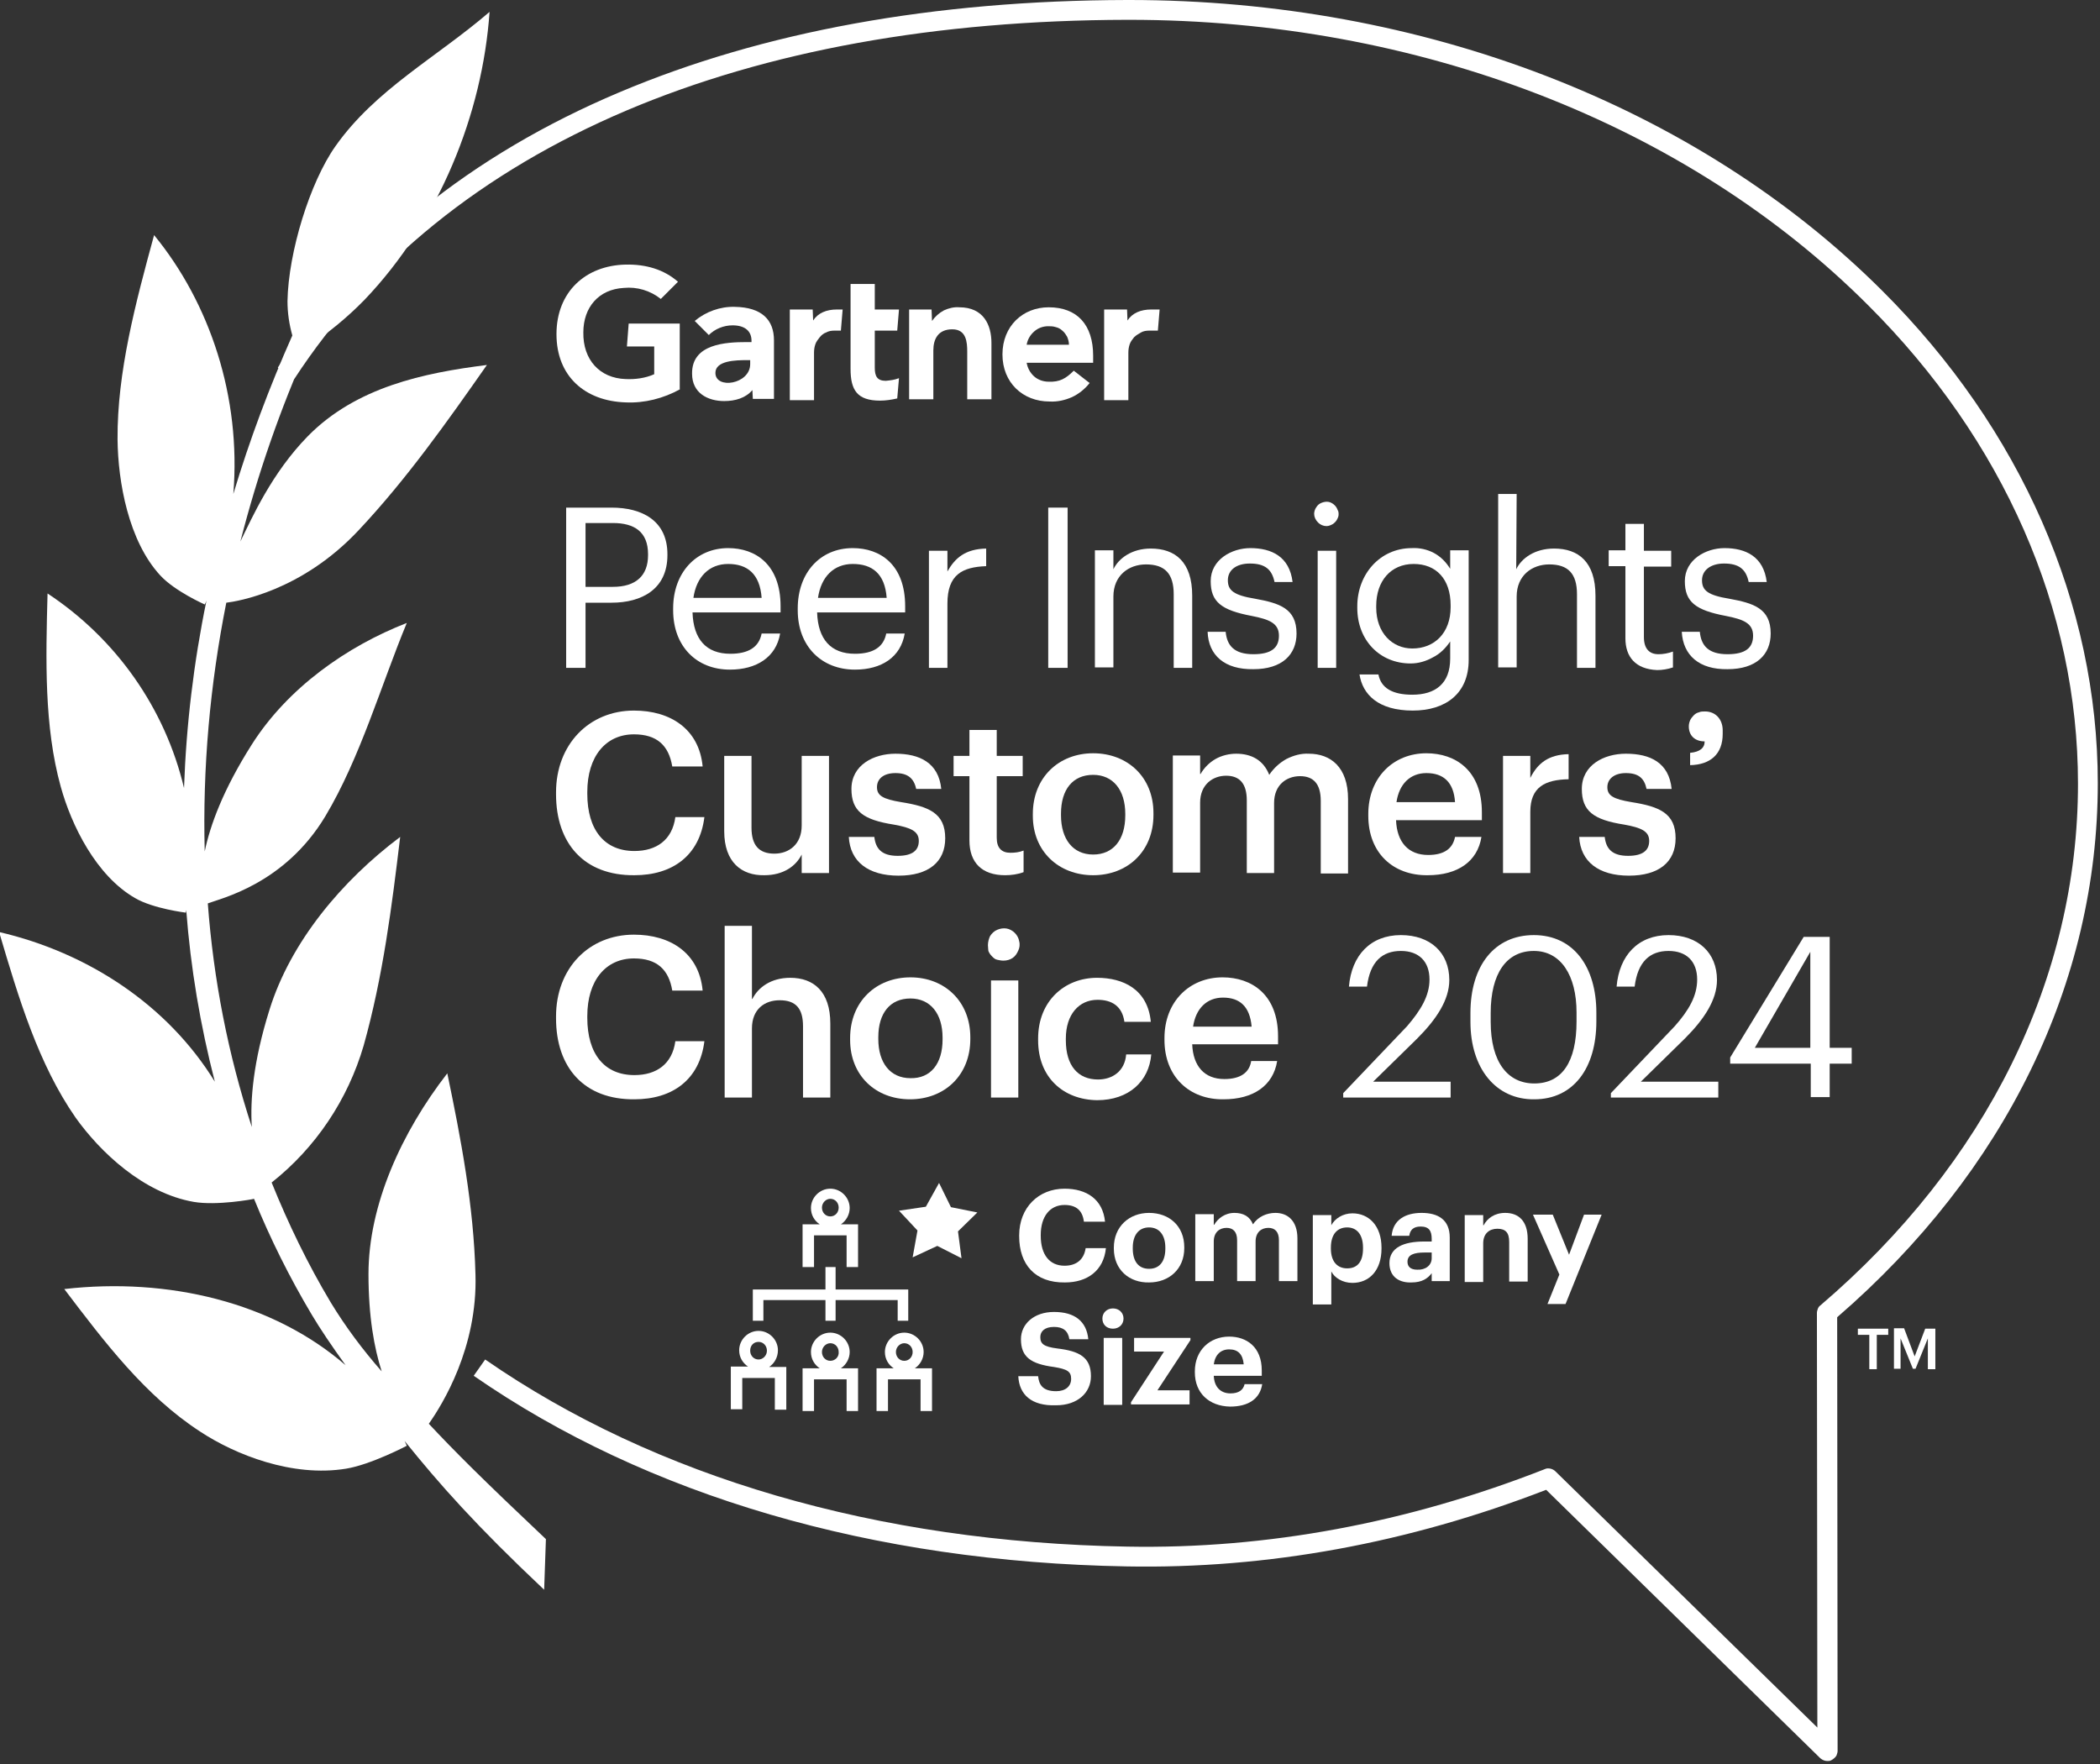 <svg width="200" height="168" viewBox="0 0 200 168" fill="none" xmlns="http://www.w3.org/2000/svg">
<rect x="0" y="0" width="200" height="168" fill="#333333" stroke="none"/>
<g clip-path="url(#clip0_35_34)">
<path d="M51.992 146.583C45.87 140.797 43.354 138.281 40.839 135.597C42.139 133.753 45.493 128.344 45.283 121.384C45.115 114.801 43.9 108.47 42.6 102.222C38.239 107.841 35.094 114.759 35.094 121.342C35.094 125.409 35.639 128.386 36.352 130.608C34.549 128.553 32.914 126.373 31.489 124.025C29.308 120.377 27.463 116.562 25.87 112.621C30.063 109.308 33.124 104.738 34.633 99.581C36.478 92.998 37.317 86.331 38.113 79.707C32.579 83.858 27.673 89.686 25.66 96.184C24.109 101.132 23.816 104.78 23.983 107.338C21.719 100.419 20.335 93.291 19.791 86.038C20.965 85.576 27.086 84.235 30.985 77.736C34.298 72.201 36.31 65.199 38.742 59.329C33.04 61.551 27.422 65.493 23.983 70.901C21.216 75.262 20 78.658 19.497 81.09C19.287 73.124 20 65.199 21.552 57.4C22.6 57.275 28.721 56.31 34.172 50.482C38.7 45.66 42.558 40.21 46.373 34.759C40.377 35.514 33.92 36.855 29.308 41.551C25.87 45.073 24.025 49.266 22.893 51.572C24.528 45.199 26.667 38.994 29.35 32.998C31.279 31.698 33.082 30.231 34.717 28.553C41.845 21.09 45.954 10.818 46.625 1.132C41.551 5.493 35.765 8.512 31.95 13.92C29.518 17.358 27.463 24.025 27.38 28.679C27.38 29.811 27.547 30.901 27.841 31.95C25.66 36.855 23.774 41.887 22.222 47.044C22.977 37.82 20 28.889 14.675 22.39C12.914 28.847 11.153 35.43 11.195 41.845C11.237 45.912 12.243 51.53 15.262 54.801C16.646 56.31 19.497 57.568 19.497 57.568C19.497 57.568 19.581 57.442 19.665 57.191C18.449 63.103 17.736 69.057 17.526 75.052C15.723 67.463 11.069 60.839 4.528 56.52C4.361 62.809 4.193 69.182 5.786 74.927C6.793 78.574 9.141 83.396 12.872 85.535C14.591 86.541 17.694 86.918 17.694 86.918L17.736 86.667C18.155 92.201 19.078 97.652 20.461 103.019C15.975 95.723 8.386 90.734 -0.084 88.763C1.761 95.01 3.648 101.342 7.212 106.457C9.518 109.686 13.627 113.627 18.449 114.465C20.629 114.843 24.109 114.214 24.193 114.172C25.744 117.987 27.589 121.677 29.686 125.199C30.482 126.541 31.614 128.218 32.914 130.021C25.996 124.025 16.017 121.635 6.122 122.767C9.937 127.799 13.837 132.956 19.078 136.352C22.39 138.533 27.841 140.713 32.956 139.874C35.304 139.497 38.742 137.694 38.742 137.694C38.742 137.694 38.658 137.526 38.533 137.233C41.845 141.342 45.283 145.241 51.824 151.405L51.992 146.583Z" fill="white"/>
<path d="M63.564 52.788V52.872C63.564 56.101 61.132 57.4 58.239 57.4H55.765V63.606H53.92V48.344H58.239C61.174 48.344 63.564 49.602 63.564 52.788ZM61.719 52.872V52.788C61.719 50.65 60.419 49.811 58.365 49.811H55.765V55.891H58.365C60.545 55.891 61.719 54.843 61.719 52.872Z" fill="white"/>
<path d="M64.109 58.113V57.946C64.109 54.549 66.289 52.201 69.35 52.201C71.95 52.201 74.34 53.753 74.34 57.736V58.323H65.954C66.038 60.88 67.254 62.264 69.56 62.264C71.279 62.264 72.285 61.635 72.537 60.335H74.298C73.92 62.6 72.033 63.774 69.518 63.774C66.331 63.774 64.109 61.551 64.109 58.113ZM69.35 53.711C67.547 53.711 66.331 54.927 66.038 56.939H72.537C72.369 54.633 71.153 53.711 69.35 53.711Z" fill="white"/>
<path d="M75.975 58.113V57.946C75.975 54.549 78.113 52.201 81.216 52.201C83.816 52.201 86.206 53.753 86.206 57.736V58.323H77.82C77.904 60.88 79.12 62.264 81.426 62.264C83.145 62.264 84.151 61.635 84.403 60.335H86.163C85.786 62.6 83.941 63.774 81.426 63.774C78.239 63.774 75.975 61.551 75.975 58.113ZM81.216 53.711C79.413 53.711 78.197 54.927 77.904 56.939H84.445C84.277 54.633 83.061 53.711 81.216 53.711Z" fill="white"/>
<path d="M90.231 54.423C90.944 53.166 91.908 52.285 93.921 52.243V53.92C91.656 54.004 90.231 54.717 90.231 57.484V63.606H88.47V52.453H90.231V54.423Z" fill="white"/>
<path d="M101.677 63.606H99.832V48.344H101.677V63.606Z" fill="white"/>
<path d="M106.038 54.214C106.541 53.166 107.799 52.243 109.602 52.243C111.908 52.243 113.543 53.501 113.543 56.73V63.606H111.782V56.604C111.782 54.633 110.943 53.753 109.14 53.753C107.505 53.753 106.038 54.801 106.038 56.813V63.564H104.277V52.411H106.038V54.214Z" fill="white"/>
<path d="M115.01 60.168H116.73C116.855 61.509 117.568 62.306 119.371 62.306C121.048 62.306 121.803 61.719 121.803 60.545C121.803 59.371 120.922 58.994 119.203 58.658C116.31 58.113 115.304 57.317 115.304 55.346C115.304 53.291 117.317 52.201 119.078 52.201C121.09 52.201 122.809 52.998 123.103 55.43H121.384C121.132 54.214 120.461 53.669 119.036 53.669C117.736 53.669 116.939 54.298 116.939 55.262C116.939 56.226 117.484 56.688 119.539 57.023C121.845 57.442 123.48 57.946 123.48 60.335C123.48 62.348 122.096 63.732 119.371 63.732C116.646 63.774 115.094 62.432 115.01 60.168Z" fill="white"/>
<path d="M125.157 48.931C125.157 48.721 125.241 48.47 125.367 48.302C125.493 48.092 125.66 47.967 125.87 47.883C126.08 47.799 126.331 47.757 126.541 47.799C126.751 47.841 126.96 47.967 127.128 48.134C127.296 48.302 127.379 48.511 127.463 48.721C127.505 48.931 127.505 49.182 127.379 49.392C127.296 49.602 127.128 49.769 126.96 49.895C126.751 50.021 126.541 50.105 126.331 50.105C126.038 50.105 125.744 49.979 125.535 49.769C125.283 49.518 125.157 49.224 125.157 48.931ZM127.254 63.606H125.493V52.453H127.254V63.606Z" fill="white"/>
<path d="M129.476 64.235H131.279C131.53 65.535 132.62 66.163 134.507 66.163C136.687 66.163 138.113 65.115 138.113 62.725V61.09C137.694 61.719 137.149 62.264 136.478 62.6C135.807 62.977 135.094 63.187 134.339 63.187C131.404 63.187 129.266 60.964 129.266 57.904V57.736C129.266 54.717 131.404 52.201 134.465 52.201C135.178 52.159 135.933 52.327 136.562 52.663C137.191 52.998 137.736 53.543 138.113 54.172V52.411H139.874V62.851C139.874 66.08 137.652 67.673 134.549 67.673C131.237 67.673 129.769 66.122 129.476 64.235ZM138.155 57.82V57.652C138.155 55.136 136.771 53.711 134.633 53.711C132.453 53.711 131.069 55.346 131.069 57.694V57.862C131.069 60.294 132.62 61.761 134.507 61.761C136.604 61.761 138.155 60.294 138.155 57.82Z" fill="white"/>
<path d="M144.402 54.214C144.906 53.166 146.163 52.243 148.008 52.243C150.314 52.243 151.95 53.501 151.95 56.73V63.606H150.189V56.604C150.189 54.633 149.35 53.753 147.547 53.753C145.912 53.753 144.444 54.801 144.444 56.813V63.564H142.683V47.044H144.444L144.402 54.214Z" fill="white"/>
<path d="M154.801 60.797V53.92H153.208V52.411H154.801V49.895H156.562V52.453H159.161V53.962H156.562V60.671C156.562 61.761 157.065 62.306 157.945 62.306C158.407 62.306 158.868 62.222 159.329 62.054V63.564C158.826 63.732 158.323 63.816 157.82 63.816C155.765 63.732 154.801 62.558 154.801 60.797Z" fill="white"/>
<path d="M160.168 60.168H161.887C162.013 61.509 162.725 62.306 164.528 62.306C166.205 62.306 166.96 61.719 166.96 60.545C166.96 59.371 166.08 58.994 164.361 58.658C161.468 58.113 160.461 57.317 160.461 55.346C160.461 53.291 162.474 52.201 164.235 52.201C166.247 52.201 167.966 52.998 168.26 55.43H166.541C166.289 54.214 165.618 53.669 164.193 53.669C162.935 53.669 162.096 54.298 162.096 55.262C162.096 56.226 162.642 56.688 164.696 57.023C167.002 57.442 168.637 57.946 168.637 60.335C168.637 62.348 167.254 63.732 164.528 63.732C161.845 63.774 160.294 62.432 160.168 60.168Z" fill="white"/>
<path d="M52.956 75.639V75.472C52.956 70.901 56.101 67.673 60.377 67.673C63.858 67.673 66.583 69.434 66.918 72.998H64.025C63.69 70.985 62.558 69.937 60.377 69.937C57.694 69.937 55.933 72.034 55.933 75.43V75.597C55.933 79.036 57.568 81.048 60.419 81.048C62.516 81.048 64.025 80 64.319 77.82H67.086C66.625 81.509 64.025 83.354 60.419 83.354C55.639 83.396 52.956 80.335 52.956 75.639Z" fill="white"/>
<path d="M68.973 79.161V71.992H71.572V78.826C71.572 80.503 72.285 81.3 73.752 81.3C75.136 81.3 76.352 80.419 76.352 78.616V71.992H78.952V83.145H76.352V81.384C75.807 82.474 74.633 83.354 72.788 83.354C70.65 83.396 68.973 82.138 68.973 79.161Z" fill="white"/>
<path d="M80.839 79.707H83.27C83.396 80.839 83.983 81.509 85.493 81.509C86.876 81.509 87.505 81.006 87.505 80.084C87.505 79.161 86.751 78.826 85.115 78.532C82.18 78.071 81.09 77.233 81.09 75.136C81.09 72.872 83.187 71.782 85.283 71.782C87.547 71.782 89.392 72.621 89.644 75.136H87.254C87.044 74.13 86.457 73.627 85.283 73.627C84.151 73.627 83.522 74.172 83.522 74.969C83.522 75.765 84.067 76.101 85.828 76.394C88.47 76.813 90.021 77.442 90.021 79.832C90.021 82.096 88.428 83.396 85.577 83.396C82.683 83.396 80.964 82.055 80.839 79.707Z" fill="white"/>
<path d="M92.327 80.042V73.92H90.818V71.992H92.327V69.518H94.927V71.992H97.4V73.92H94.927V79.79C94.927 80.755 95.388 81.216 96.226 81.216C96.646 81.216 97.065 81.174 97.484 81.006V83.061C96.939 83.27 96.31 83.354 95.723 83.354C93.501 83.354 92.327 82.138 92.327 80.042Z" fill="white"/>
<path d="M98.365 77.694V77.526C98.365 74.046 100.839 71.74 104.109 71.74C107.379 71.74 109.853 74.004 109.853 77.442V77.61C109.853 81.09 107.379 83.354 104.109 83.354C100.839 83.354 98.365 81.09 98.365 77.694ZM107.17 77.652V77.526C107.17 75.22 105.996 73.795 104.109 73.795C102.18 73.795 101.048 75.178 101.048 77.484V77.652C101.048 79.916 102.18 81.384 104.109 81.384C106.038 81.384 107.17 79.958 107.17 77.652Z" fill="white"/>
<path d="M114.34 73.711C114.675 73.124 115.178 72.621 115.765 72.285C116.352 71.95 117.065 71.782 117.736 71.782C119.203 71.782 120.335 72.411 120.88 73.795C121.3 73.166 121.845 72.662 122.516 72.285C123.186 71.95 123.899 71.74 124.654 71.782C126.708 71.782 128.386 73.04 128.386 76.101V83.187H125.786V76.268C125.786 74.633 125.073 73.92 123.815 73.92C122.516 73.92 121.342 74.759 121.342 76.478V83.145H118.742V76.226C118.742 74.591 118.029 73.878 116.771 73.878C115.514 73.878 114.298 74.717 114.298 76.436V83.103H111.698V71.95H114.298V73.711H114.34Z" fill="white"/>
<path d="M130.314 77.694V77.526C130.314 74.046 132.704 71.74 135.849 71.74C138.616 71.74 141.132 73.375 141.132 77.359V78.113H132.956C133.04 80.21 134.13 81.426 136.017 81.426C137.568 81.426 138.365 80.797 138.574 79.707H141.09C140.713 82.055 138.826 83.354 135.975 83.354C132.662 83.396 130.314 81.216 130.314 77.694ZM135.849 73.627C134.298 73.627 133.249 74.675 132.998 76.394H138.574C138.449 74.507 137.484 73.627 135.849 73.627Z" fill="white"/>
<path d="M145.744 74.088C146.457 72.662 147.505 71.866 149.392 71.824V74.214C147.128 74.256 145.744 74.969 145.744 77.317V83.145H143.145V71.992H145.744V74.088Z" fill="white"/>
<path d="M150.398 79.707H152.83C152.956 80.839 153.543 81.509 155.053 81.509C156.436 81.509 157.065 81.006 157.065 80.084C157.065 79.161 156.31 78.826 154.675 78.532C151.74 78.071 150.65 77.233 150.65 75.136C150.65 72.872 152.746 71.782 154.843 71.782C157.149 71.782 158.952 72.621 159.203 75.136H156.814C156.604 74.13 156.059 73.627 154.843 73.627C153.753 73.627 153.082 74.172 153.082 74.969C153.082 75.765 153.627 76.101 155.388 76.394C158.029 76.813 159.581 77.442 159.581 79.832C159.581 82.096 157.988 83.396 155.136 83.396C152.243 83.396 150.524 82.055 150.398 79.707Z" fill="white"/>
<path d="M162.348 70.608C161.426 70.608 160.839 70.063 160.839 69.182C160.839 68.973 160.881 68.805 160.964 68.595C161.048 68.428 161.174 68.26 161.3 68.134C161.426 68.008 161.593 67.883 161.803 67.841C161.971 67.757 162.18 67.757 162.39 67.757C163.354 67.757 164.067 68.47 164.067 69.56V69.895C164.067 71.824 162.893 72.83 160.964 72.872V71.698C161.887 71.614 162.348 71.237 162.348 70.608Z" fill="white"/>
<path d="M52.956 96.981V96.813C52.956 92.201 56.101 89.015 60.377 89.015C63.858 89.015 66.583 90.776 66.918 94.34H64.025C63.69 92.327 62.558 91.279 60.377 91.279C57.694 91.279 55.933 93.375 55.933 96.772V96.939C55.933 100.377 57.568 102.39 60.419 102.39C62.516 102.39 64.025 101.342 64.319 99.161H67.086C66.625 102.851 64.025 104.696 60.419 104.696C55.639 104.738 52.956 101.677 52.956 96.981Z" fill="white"/>
<path d="M71.656 95.136C72.201 94.046 73.417 93.124 75.262 93.124C77.484 93.124 79.078 94.424 79.078 97.484V104.528H76.478V97.736C76.478 96.059 75.807 95.262 74.256 95.262C72.788 95.262 71.614 96.142 71.614 97.945V104.528H69.015V88.176H71.614V95.136H71.656Z" fill="white"/>
<path d="M80.964 99.036V98.868C80.964 95.388 83.438 93.082 86.709 93.082C89.979 93.082 92.411 95.388 92.411 98.784V98.952C92.411 102.432 89.937 104.696 86.667 104.696C83.396 104.696 80.964 102.432 80.964 99.036ZM89.769 98.994V98.826C89.769 96.52 88.595 95.094 86.709 95.094C84.78 95.094 83.648 96.478 83.648 98.784V98.952C83.648 101.216 84.78 102.683 86.709 102.683C88.637 102.725 89.769 101.3 89.769 98.994Z" fill="white"/>
<path d="M94.088 90.021C94.088 89.728 94.172 89.392 94.298 89.141C94.466 88.889 94.675 88.679 94.969 88.553C95.262 88.428 95.556 88.386 95.849 88.428C96.143 88.47 96.436 88.637 96.646 88.847C96.855 89.057 97.023 89.35 97.065 89.644C97.149 89.937 97.107 90.272 96.981 90.524C96.855 90.818 96.688 91.069 96.436 91.237C96.185 91.405 95.891 91.489 95.556 91.489C95.346 91.489 95.178 91.447 94.969 91.405C94.759 91.363 94.633 91.237 94.466 91.069C94.34 90.943 94.214 90.776 94.13 90.566C94.13 90.44 94.088 90.231 94.088 90.021ZM96.981 104.528H94.382V93.375H96.981V104.528Z" fill="white"/>
<path d="M98.868 99.078V98.91C98.868 95.346 101.384 93.124 104.486 93.124C106.96 93.124 109.308 94.214 109.602 97.317H107.086C106.876 95.807 105.87 95.22 104.528 95.22C102.767 95.22 101.509 96.604 101.509 98.91V99.078C101.509 101.509 102.683 102.809 104.57 102.809C105.954 102.809 107.128 102.013 107.254 100.419H109.644C109.434 102.977 107.505 104.78 104.486 104.78C101.3 104.738 98.868 102.642 98.868 99.078Z" fill="white"/>
<path d="M110.901 99.036V98.868C110.901 95.388 113.291 93.082 116.436 93.082C119.203 93.082 121.719 94.717 121.719 98.7V99.455H113.543C113.627 101.551 114.717 102.767 116.604 102.767C118.155 102.767 118.994 102.138 119.161 101.048H121.635C121.258 103.396 119.371 104.696 116.52 104.696C113.291 104.738 110.901 102.558 110.901 99.036ZM116.478 95.01C114.927 95.01 113.878 96.059 113.627 97.778H119.203C119.036 95.849 118.071 95.01 116.478 95.01Z" fill="white"/>
<path d="M110.44 29.476L110.273 31.488H109.434C109.182 31.488 108.889 31.53 108.679 31.656C108.47 31.782 108.218 31.908 108.008 32.117C107.841 32.327 107.673 32.537 107.589 32.788C107.505 33.04 107.463 33.291 107.463 33.585V38.113H105.157V29.476H107.338L107.379 30.524C107.841 29.811 108.637 29.476 109.644 29.476H110.44Z" fill="white"/>
<path d="M94.423 38.029H92.117V33.501C92.117 32.579 92.034 31.363 90.692 31.363C89.35 31.363 88.889 32.285 88.889 33.375V38.029H86.583V29.476H88.721L88.763 30.566C89.057 30.147 89.434 29.811 89.895 29.56C90.356 29.35 90.859 29.224 91.363 29.266C93.669 29.266 94.423 30.943 94.423 32.663V38.029Z" fill="white"/>
<path d="M85.618 36.017L85.451 37.946C84.906 38.071 84.361 38.155 83.816 38.155C81.635 38.155 81.006 37.149 81.006 35.136V27.044H83.312V29.476H85.618L85.451 31.488H83.312V35.011C83.312 35.807 83.522 36.268 84.361 36.268C84.78 36.226 85.199 36.184 85.618 36.017Z" fill="white"/>
<path d="M80.252 29.476L80.084 31.488H79.455C79.203 31.488 78.91 31.53 78.7 31.656C78.449 31.74 78.239 31.908 78.071 32.117C77.904 32.327 77.736 32.537 77.652 32.788C77.568 33.04 77.526 33.291 77.526 33.585V38.113H75.22V29.476H77.4L77.442 30.524C77.904 29.811 78.7 29.476 79.707 29.476H80.252Z" fill="white"/>
<path d="M64.78 37.065C63.187 37.946 61.383 38.407 59.581 38.323C55.723 38.197 52.998 35.849 52.998 31.824C52.998 27.799 55.765 25.283 59.581 25.199C61.509 25.157 63.228 25.66 64.57 26.834L62.935 28.47C61.929 27.673 60.671 27.296 59.413 27.421C57.023 27.547 55.556 29.266 55.556 31.656C55.514 34.256 57.107 36.017 59.581 36.101C60.503 36.143 61.467 36.017 62.306 35.639V32.998H59.706L59.874 30.818H64.738V37.065H64.78Z" fill="white"/>
<path d="M101.803 32.788C101.803 32.537 101.719 32.285 101.635 32.075C101.509 31.866 101.384 31.656 101.174 31.488C101.006 31.321 100.755 31.195 100.545 31.153C100.293 31.069 100.042 31.069 99.832 31.069C99.329 31.069 98.868 31.237 98.49 31.572C98.113 31.908 97.862 32.327 97.778 32.83H101.803V32.788ZM104.109 34.549H97.778C97.862 35.052 98.113 35.514 98.49 35.849C98.868 36.184 99.371 36.352 99.874 36.352C100.922 36.394 101.509 36.059 102.264 35.304L103.774 36.478C103.312 37.065 102.725 37.526 102.096 37.82C101.426 38.113 100.713 38.281 99.958 38.239C97.4 38.239 95.472 36.436 95.472 33.753C95.472 31.069 97.4 29.266 99.874 29.266C102.6 29.266 104.109 30.943 104.109 33.878V34.549Z" fill="white"/>
<path d="M71.489 34.298H71.153C70.063 34.298 68.134 34.34 68.134 35.514C68.134 37.107 71.447 36.604 71.447 34.675V34.298H71.489ZM73.711 32.411V37.987H71.698L71.656 37.149C71.027 37.904 70.021 38.197 68.973 38.197C67.421 38.197 65.912 37.442 65.912 35.597C65.87 32.746 69.099 32.579 71.153 32.579H71.572V32.453C71.572 31.53 70.944 30.985 69.769 30.985C68.931 30.985 68.092 31.321 67.505 31.908L66.164 30.566C67.212 29.686 68.596 29.182 69.979 29.224C72.579 29.266 73.711 30.482 73.711 32.411Z" fill="white"/>
<path d="M174.046 167.715C173.795 167.715 173.585 167.631 173.375 167.463L147.254 141.887C134.13 146.96 120.713 149.434 107.296 149.182C83.145 148.763 61.635 142.474 45.115 131.027L46.206 129.476C62.432 140.713 83.564 146.876 107.338 147.296C120.671 147.547 134.088 145.031 147.128 139.916C147.296 139.832 147.463 139.832 147.673 139.874C147.841 139.916 148.008 140 148.134 140.126L173.082 164.528L173.04 125.031C173.04 124.906 173.082 124.78 173.124 124.654C173.166 124.528 173.249 124.403 173.375 124.319C189.182 110.818 197.904 93.166 197.904 74.633C197.904 58.071 190.818 41.929 177.904 29.057C160.629 11.782 135.01 1.887 107.547 1.887H107.338C89.141 1.929 73.124 4.822 59.665 10.524C45.954 16.352 35.304 24.948 28.05 36.059L26.457 35.011C33.92 23.606 44.864 14.759 58.952 8.805C72.621 3.019 88.889 0.042 107.338 0H107.547C135.472 0 161.593 10.063 179.245 27.673C192.495 40.88 199.79 57.568 199.79 74.591C199.79 93.543 190.985 111.614 174.969 125.451L175.01 166.751C175.01 166.876 174.969 167.002 174.927 167.128C174.885 167.254 174.801 167.338 174.717 167.421C174.633 167.505 174.507 167.589 174.423 167.631C174.298 167.715 174.172 167.715 174.046 167.715Z" fill="white"/>
<path d="M176.981 126.541H179.832V127.128H178.742V130.398H178.029V127.128H176.939V126.541H176.981Z" fill="white"/>
<path d="M182.348 129.182L183.354 126.541H184.319V130.398H183.606V127.463L182.432 130.356H182.18L181.006 127.463V130.356H180.377V126.499H181.342L182.348 129.182Z" fill="white"/>
<path d="M136.143 93.291C136.143 91.572 135.136 90.566 133.417 90.566C131.656 90.566 130.482 91.572 130.189 93.962H128.47C128.721 90.985 130.524 89.057 133.417 89.057C136.226 89.057 138.029 90.734 138.029 93.333C138.029 95.22 136.813 97.065 134.969 98.91L130.776 103.019H138.155V104.528H127.925V104.109L134.004 97.736C135.304 96.226 136.143 94.843 136.143 93.291Z" fill="white"/>
<path d="M140.042 97.317V96.478C140.042 91.95 142.348 89.057 146.08 89.057C149.853 89.057 152.034 92.076 152.034 96.436V97.275C152.034 101.719 149.853 104.696 146.122 104.696C142.474 104.738 140.042 101.761 140.042 97.317ZM150.147 97.275V96.436C150.147 92.872 148.637 90.566 146.08 90.566C143.48 90.566 141.971 92.704 141.971 96.478V97.317C141.971 101.174 143.606 103.187 146.122 103.187C148.763 103.187 150.147 101.132 150.147 97.275Z" fill="white"/>
<path d="M161.635 93.291C161.635 91.572 160.629 90.566 158.91 90.566C157.149 90.566 155.975 91.572 155.681 93.962H153.962C154.214 90.985 156.017 89.057 158.91 89.057C161.719 89.057 163.522 90.734 163.522 93.333C163.522 95.22 162.306 97.065 160.461 98.91L156.268 103.019H163.648V104.528H153.417V104.109L159.497 97.736C160.839 96.226 161.635 94.843 161.635 93.291Z" fill="white"/>
<path d="M164.78 100.713L171.782 89.224H174.256V99.79H176.352V101.3H174.256V104.486H172.453V101.3H164.78V100.713ZM167.128 99.79H172.411V90.65L167.128 99.79Z" fill="white"/>
<path d="M97.065 117.736V117.652C97.065 115.01 98.91 113.208 101.384 113.208C103.48 113.208 105.031 114.214 105.241 116.352H103.228C103.103 115.304 102.516 114.759 101.384 114.759C100 114.759 99.119 115.849 99.119 117.61V117.694C99.119 119.497 99.958 120.545 101.384 120.545C102.474 120.545 103.228 120 103.396 118.868H105.325C105.115 121.006 103.564 122.138 101.426 122.138C98.574 122.18 97.065 120.419 97.065 117.736Z" fill="white"/>
<path d="M106.08 118.91V118.826C106.08 116.813 107.547 115.514 109.434 115.514C111.363 115.514 112.788 116.771 112.788 118.784V118.868C112.788 120.881 111.321 122.138 109.434 122.138C107.547 122.18 106.08 120.922 106.08 118.91ZM110.985 118.91V118.826C110.985 117.61 110.398 116.897 109.434 116.897C108.47 116.897 107.883 117.61 107.883 118.826V118.91C107.883 120.126 108.428 120.839 109.434 120.839C110.44 120.839 110.985 120.126 110.985 118.91Z" fill="white"/>
<path d="M115.639 116.646C115.975 116.059 116.646 115.514 117.568 115.514C118.407 115.514 119.036 115.849 119.329 116.604C119.832 115.849 120.671 115.514 121.467 115.514C122.641 115.514 123.564 116.268 123.564 117.946V122.013H121.803V118.113C121.803 117.317 121.426 116.939 120.797 116.939C120.126 116.939 119.581 117.359 119.581 118.239V122.013H117.82V118.113C117.82 117.317 117.442 116.939 116.813 116.939C116.143 116.939 115.597 117.359 115.597 118.239V122.013H113.836V115.639H115.597V116.646H115.639Z" fill="white"/>
<path d="M126.792 116.688C127.128 116.059 127.883 115.556 128.805 115.556C130.356 115.556 131.572 116.73 131.572 118.826V118.91C131.572 121.006 130.398 122.18 128.805 122.18C127.841 122.18 127.086 121.677 126.792 121.09V124.235H125.031V115.723H126.792V116.688ZM129.811 118.91V118.826C129.811 117.526 129.182 116.897 128.302 116.897C127.379 116.897 126.751 117.526 126.751 118.826V118.91C126.751 120.168 127.379 120.797 128.302 120.797C129.308 120.797 129.811 120.126 129.811 118.91Z" fill="white"/>
<path d="M132.327 120.294C132.327 118.826 133.669 118.239 135.64 118.239H136.352V117.987C136.352 117.233 136.101 116.813 135.304 116.813C134.591 116.813 134.298 117.149 134.214 117.694H132.537C132.663 116.185 133.837 115.514 135.388 115.514C136.939 115.514 138.071 116.143 138.071 117.862V122.013H136.352V121.258C135.975 121.761 135.43 122.138 134.424 122.138C133.292 122.18 132.327 121.635 132.327 120.294ZM136.352 119.832V119.287H135.681C134.675 119.287 134.046 119.497 134.046 120.168C134.046 120.629 134.34 120.922 134.969 120.922C135.765 120.964 136.352 120.503 136.352 119.832Z" fill="white"/>
<path d="M141.3 116.688C141.635 116.059 142.306 115.514 143.354 115.514C144.612 115.514 145.493 116.268 145.493 117.987V122.055H143.732V118.281C143.732 117.4 143.396 117.023 142.6 117.023C141.845 117.023 141.258 117.484 141.258 118.407V122.096H139.497V115.723H141.258V116.688H141.3Z" fill="white"/>
<path d="M147.883 115.681L149.434 119.497L150.86 115.681H152.537L149.099 124.193H147.379L148.512 121.384L145.996 115.681H147.883Z" fill="white"/>
<path d="M96.981 131.069H98.868C98.952 131.866 99.287 132.495 100.587 132.495C101.468 132.495 102.013 132.034 102.013 131.321C102.013 130.608 101.635 130.398 100.377 130.189C98.155 129.895 97.233 129.224 97.233 127.547C97.233 126.08 98.491 124.948 100.377 124.948C102.348 124.948 103.48 125.828 103.648 127.547H101.845C101.719 126.751 101.258 126.373 100.377 126.373C99.497 126.373 99.078 126.792 99.078 127.338C99.078 127.966 99.371 128.26 100.713 128.428C102.809 128.679 103.899 129.266 103.899 131.069C103.899 132.621 102.642 133.836 100.587 133.836C98.197 133.92 97.065 132.788 96.981 131.069Z" fill="white"/>
<path d="M104.99 125.577C104.99 125.031 105.409 124.612 105.996 124.612C106.583 124.612 107.002 125.031 107.002 125.577C107.002 126.122 106.583 126.541 105.996 126.541C105.409 126.541 104.99 126.164 104.99 125.577ZM106.876 133.795H105.115V127.421H106.876V133.795Z" fill="white"/>
<path d="M108.008 128.763V127.421H113.375V127.631L110.231 132.411H113.291V133.753H107.715V133.543L110.859 128.721H108.008V128.763Z" fill="white"/>
<path d="M113.795 130.692V130.608C113.795 128.595 115.22 127.296 117.065 127.296C118.7 127.296 120.168 128.26 120.168 130.524V131.027H115.598C115.64 132.075 116.227 132.704 117.191 132.704C117.988 132.704 118.407 132.369 118.533 131.824H120.21C120 133.208 118.91 133.962 117.149 133.962C115.178 133.92 113.795 132.704 113.795 130.692ZM117.065 128.512C116.268 128.512 115.723 129.015 115.598 129.937H118.449C118.365 128.973 117.904 128.512 117.065 128.512Z" fill="white"/>
<path d="M89.266 118.658L86.918 119.748L87.379 117.191L85.618 115.304L88.176 114.927L89.434 112.662L90.566 114.969L93.082 115.472L91.237 117.275L91.572 119.832L89.266 118.658Z" fill="white"/>
<path d="M86.499 122.809H79.581V120.671H78.616V122.809H71.698V125.786H72.704V123.816H78.616V125.786H79.581V123.816H85.493V125.786H86.499V122.809Z" fill="white"/>
<path d="M72.243 127.799C72.704 127.799 73.04 128.176 73.04 128.637C73.04 129.099 72.662 129.476 72.243 129.476C71.782 129.476 71.446 129.099 71.446 128.637C71.446 128.134 71.782 127.799 72.243 127.799ZM74.088 128.595C74.088 127.589 73.249 126.751 72.243 126.751C71.237 126.751 70.398 127.589 70.398 128.595C70.398 129.266 70.734 129.811 71.237 130.147H69.602V134.214H70.692V131.237H73.794V134.256H74.885V130.189H73.249C73.752 129.853 74.088 129.266 74.088 128.595Z" fill="white"/>
<path d="M79.078 129.602C78.616 129.602 78.281 129.224 78.281 128.763C78.281 128.302 78.658 127.925 79.078 127.925C79.539 127.925 79.874 128.302 79.874 128.763C79.916 129.224 79.539 129.602 79.078 129.602ZM80.084 130.314C80.587 129.979 80.922 129.392 80.922 128.763C80.922 127.757 80.084 126.918 79.078 126.918C78.071 126.918 77.233 127.757 77.233 128.763C77.233 129.434 77.568 129.979 78.071 130.314H76.436V134.382H77.526V131.363H80.629V134.382H81.719V130.314H80.084Z" fill="white"/>
<path d="M86.121 129.602C85.66 129.602 85.325 129.224 85.325 128.763C85.325 128.302 85.702 127.925 86.121 127.925C86.583 127.925 86.918 128.302 86.918 128.763C86.918 129.224 86.583 129.602 86.121 129.602ZM87.128 130.314C87.631 129.979 87.966 129.392 87.966 128.763C87.966 127.757 87.128 126.918 86.121 126.918C85.115 126.918 84.277 127.757 84.277 128.763C84.277 129.434 84.612 129.979 85.115 130.314H83.48V134.382H84.57V131.363H87.673V134.382H88.763V130.314H87.128Z" fill="white"/>
<path d="M79.078 115.849C78.616 115.849 78.281 115.472 78.281 115.01C78.281 114.549 78.658 114.172 79.078 114.172C79.539 114.172 79.874 114.549 79.874 115.01C79.874 115.472 79.539 115.849 79.078 115.849ZM80.084 116.604C80.587 116.268 80.922 115.681 80.922 115.052C80.922 114.046 80.084 113.208 79.078 113.208C78.071 113.208 77.233 114.046 77.233 115.052C77.233 115.723 77.568 116.268 78.071 116.604H76.436V120.671H77.526V117.652H80.629V120.671H81.719V116.604H80.084Z" fill="white"/>
</g>
<defs>
<clipPath id="clip0_35_34">
<rect width="200" height="167.715" fill="white"/>
</clipPath>
</defs>
</svg>

